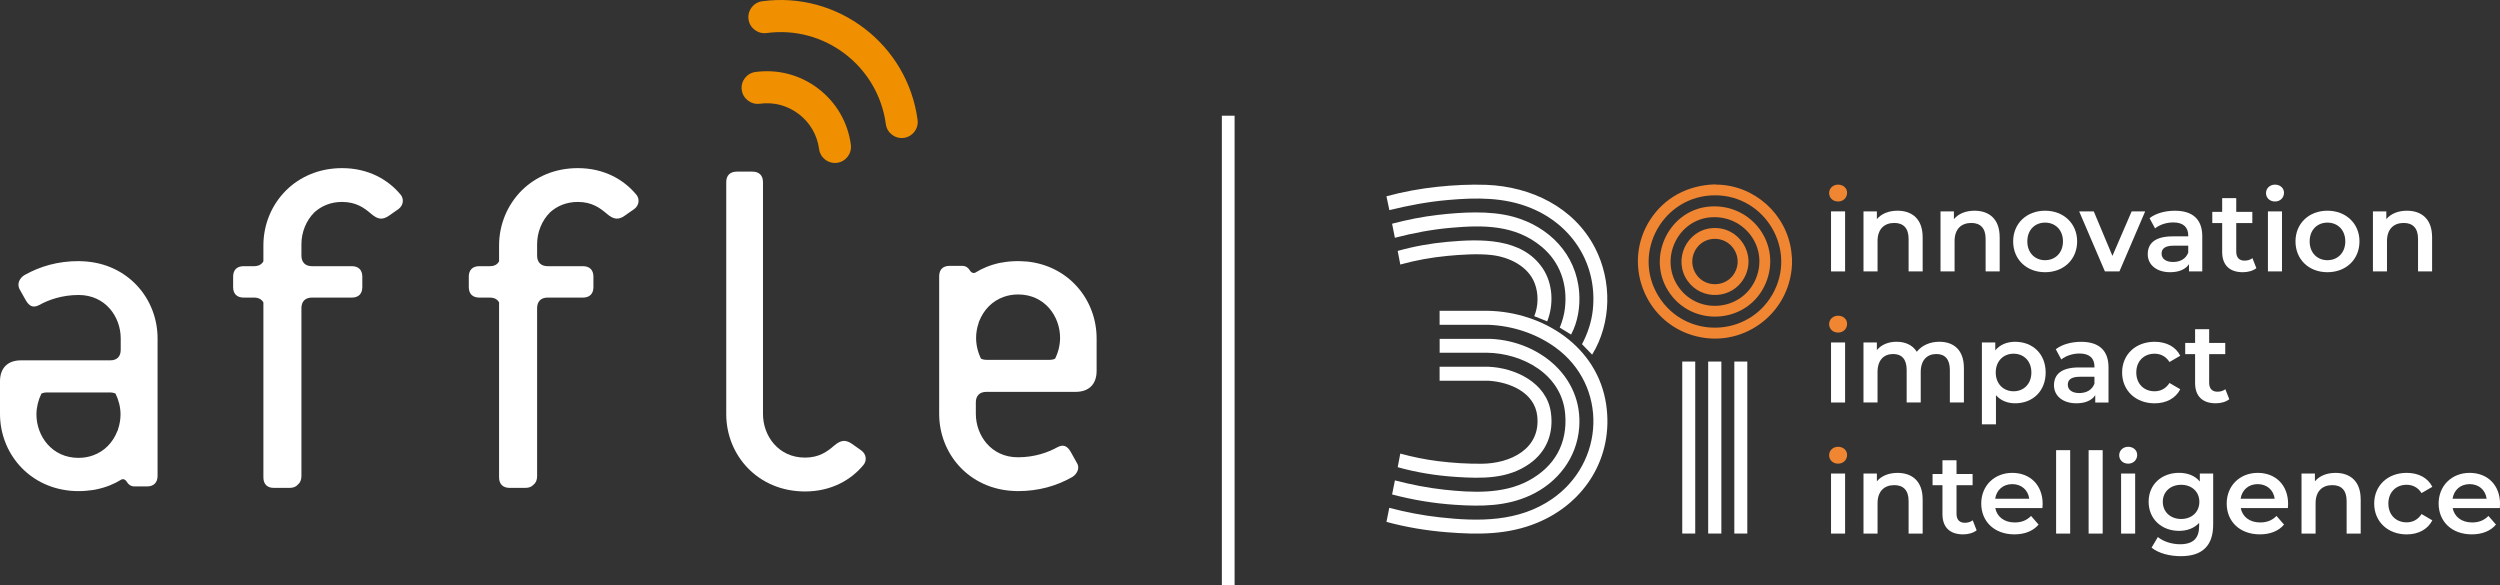 <?xml version="1.0" encoding="UTF-8"?>
<svg id="Layer_2" data-name="Layer 2" xmlns="http://www.w3.org/2000/svg" viewBox="0 0 1148.37 268.84">
  <rect x="0" y="0" width="1148.37" height="268.84" fill="#333333" stroke="none"/>
  <defs>
    <style>
      .cls-1 {
        fill: #f08532;
      }

      .cls-2 {
        fill: #f08f00;
      }

      .cls-3 {
        fill: #fff;
      }
    </style>
  </defs>
  <g id="Layer_1-2" data-name="Layer 1">
    <g>
      <path class="cls-1" d="M787.93,84.7c.1.16.38.1.54.1,17.4.18,32.19,13.55,34.38,30.73l.31,3.31c-.03.86.04,1.72,0,2.58-1.04,23.28-23.57,39.47-46.03,32.48-22.08-6.87-31.76-33.2-19.22-52.82,6.64-10.39,17.49-15.99,29.72-16.38h.3ZM787.78,89.72c-23.78,0-38.54,26.3-25.8,46.58,12.25,19.49,40.92,18.8,52.27-1.22,11.47-20.25-3.34-45.37-26.47-45.37Z"/>
      <path class="cls-3" d="M661.28,142.76h21.99c25.62.43,50.59,16.43,54.52,43.04,3.56,24.1-9.68,45.29-31.75,54.37-13.41,5.52-27.06,5.46-41.33,4.32-9.4-.75-18.75-2.3-27.84-4.77l1.29-6.45c7.63,2.01,15.42,3.5,23.27,4.37,17.85,1.97,36.04,2.15,51.39-8.35,24.45-16.73,25.93-52.16,1.59-69.74-8.81-6.36-19.57-9.87-30.45-10.34h-22.68s0-6.45,0-6.45Z"/>
      <path class="cls-3" d="M661.28,155.66h23.58c21.99,1.04,42.33,17.23,40.54,40.74-1.06,13.95-9.92,25.32-22.39,31.1-11.13,5.15-22.6,5.17-34.62,4.38-9.78-.64-19.48-2.25-28.93-4.76l1.29-6.45c7.44,1.93,15.02,3.44,22.68,4.27,12.82,1.38,27.06,2.12,38.72-4.15,11.91-6.4,18.01-17.05,16.81-30.73-1.58-18.06-19.43-27.84-36.07-28.04h-21.59s0-6.35,0-6.35Z"/>
      <path class="cls-3" d="M731.35,162.91l-4.66-4.81c2.57-4.87,4.37-10.17,4.96-15.69,2.24-20.87-9.29-38.99-28.39-46.84-12.22-5.02-24.98-4.85-37.96-3.72-9.15.79-18.19,2.47-27.09,4.67l-1.35-6.35c7.67-2.1,15.55-3.54,23.47-4.37,7.29-.77,15.01-1.17,22.33-.9,20.57.77,40.36,10.23,50.02,28.98,7.82,15.16,7.63,34.41-1.34,49.03Z"/>
      <path class="cls-3" d="M661.28,168.46h22.29c12.46.44,26.85,7.35,28.81,20.91,1.38,9.56-1.88,18.01-9.72,23.59-10.06,7.17-22.04,6.88-33.88,6.11-9.04-.59-18.05-2.02-26.75-4.47l1.19-6.25c5.65,1.55,11.41,2.72,17.23,3.46,6.65.84,13.54,1.27,20.24,1.21,13.01-.11,27.08-6.73,25.45-21.89-1.16-10.86-12.64-15.62-22.28-16.23h-22.58s0-6.45,0-6.45Z"/>
      <path class="cls-3" d="M716.47,150.49c1.15-2.8,2.01-5.77,2.37-8.79,1.31-10.97-2.19-21.3-10.7-28.37-12.18-10.12-26.77-10.02-41.84-8.68-8.64.77-17.19,2.38-25.56,4.57l-1.29-6.45c6.92-1.84,13.97-3.24,21.1-4.06,10.84-1.24,23.83-2.05,34.4.81,16.58,4.49,29.16,17.24,30.45,34.86.48,6.59-.62,13.46-3.72,19.3l-5.21-3.18Z"/>
      <path class="cls-3" d="M710.71,147.62l-5.95-2.39c1.9-4.63,2.01-10.21.27-14.91-2.96-8.02-11.74-12.22-19.79-13.16-6.25-.73-14.04-.21-20.33.38-7.33.69-14.61,2.01-21.69,3.97l-1.19-6.25c7.46-2.11,15.14-3.48,22.88-4.17,15.08-1.36,34.27-1.99,43.76,12.22,4.68,7.01,5.1,16.56,2.04,24.31Z"/>
      <rect class="cls-3" x="784.65" y="166.08" width="6.05" height="79"/>
      <rect class="cls-3" x="772.74" y="166.08" width="5.96" height="79"/>
      <rect class="cls-3" x="796.66" y="166.08" width="5.96" height="79"/>
      <path class="cls-1" d="M785.63,94.85c19.07-1.28,32.94,17.4,25.48,35.2-7.94,18.92-34.14,20.81-44.95,3.37-9.85-15.9.83-37.32,19.47-38.57ZM785.92,99.81c-15.09,1.1-23.52,18.54-15.37,31.29,8.82,13.8,29.65,12.05,35.98-3.03,6.02-14.34-5.28-29.37-20.61-28.25Z"/>
      <path class="cls-1" d="M786.52,104.78c12.29-.91,20.71,12.16,14.63,22.96-5.51,9.79-19.45,10.44-25.94,1.3-6.89-9.7-.5-23.39,11.32-24.26ZM786.82,109.74c-7.95.65-12.15,9.8-7.6,16.38,4.33,6.26,13.87,5.79,17.6-.82,4.15-7.35-1.62-16.24-10-15.55Z"/>
      <path class="cls-3" d="M841.08,97.1h6.46v27.58h-6.46v-27.58Z"/>
      <path class="cls-3" d="M883.17,108.87v15.8h-6.46v-14.98c0-4.91-2.43-7.28-6.56-7.28-4.6,0-7.7,2.79-7.7,8.32v13.95h-6.46v-27.58h6.15v3.56c2.12-2.53,5.47-3.87,9.5-3.87,6.61,0,11.52,3.77,11.52,12.09Z"/>
      <path class="cls-3" d="M918.55,108.87v15.8h-6.46v-14.98c0-4.91-2.43-7.28-6.56-7.28-4.6,0-7.7,2.79-7.7,8.32v13.95h-6.46v-27.58h6.15v3.56c2.12-2.53,5.47-3.87,9.5-3.87,6.61,0,11.52,3.77,11.52,12.09Z"/>
      <path class="cls-3" d="M924.74,110.89c0-8.26,6.2-14.1,14.67-14.1s14.72,5.84,14.72,14.1-6.15,14.15-14.72,14.15-14.67-5.89-14.67-14.15ZM947.62,110.89c0-5.27-3.51-8.63-8.21-8.63s-8.16,3.36-8.16,8.63,3.51,8.63,8.16,8.63,8.21-3.36,8.21-8.63Z"/>
      <path class="cls-3" d="M985.38,97.1l-11.83,27.58h-6.66l-11.83-27.58h6.71l8.57,20.45,8.83-20.45h6.2Z"/>
      <path class="cls-3" d="M1011.61,108.51v16.17h-6.09v-3.36c-1.55,2.38-4.55,3.72-8.68,3.72-6.3,0-10.28-3.46-10.28-8.26s3.1-8.21,11.47-8.21h7.13v-.41c0-3.77-2.27-5.99-6.87-5.99-3.1,0-6.3,1.03-8.37,2.74l-2.53-4.7c2.94-2.27,7.23-3.41,11.67-3.41,7.95,0,12.55,3.77,12.55,11.72ZM1005.16,116.05v-3.2h-6.66c-4.39,0-5.58,1.65-5.58,3.67,0,2.32,1.96,3.82,5.27,3.82s5.89-1.45,6.97-4.29Z"/>
      <path class="cls-3" d="M1036.45,123.18c-1.55,1.24-3.87,1.86-6.2,1.86-6.04,0-9.5-3.2-9.5-9.3v-13.27h-4.54v-5.16h4.54v-6.3h6.46v6.3h7.39v5.16h-7.39v13.12c0,2.69,1.34,4.13,3.82,4.13,1.34,0,2.63-.36,3.62-1.14l1.81,4.6Z"/>
      <path class="cls-3" d="M1040.89,88.68c0-2.17,1.76-3.87,4.13-3.87s4.13,1.6,4.13,3.72c0,2.27-1.7,4.03-4.13,4.03s-4.13-1.7-4.13-3.87ZM1041.77,97.1h6.46v27.58h-6.46v-27.58Z"/>
      <path class="cls-3" d="M1054.43,110.89c0-8.26,6.2-14.1,14.67-14.1s14.72,5.84,14.72,14.1-6.15,14.15-14.72,14.15-14.67-5.89-14.67-14.15ZM1077.31,110.89c0-5.27-3.51-8.63-8.21-8.63s-8.16,3.36-8.16,8.63,3.51,8.63,8.16,8.63,8.21-3.36,8.21-8.63Z"/>
      <path class="cls-3" d="M1117.18,108.87v15.8h-6.46v-14.98c0-4.91-2.43-7.28-6.56-7.28-4.6,0-7.7,2.79-7.7,8.32v13.95h-6.46v-27.58h6.15v3.56c2.12-2.53,5.47-3.87,9.5-3.87,6.61,0,11.52,3.77,11.52,12.09Z"/>
      <path class="cls-3" d="M841.08,157.31h6.46v27.58h-6.46v-27.58Z"/>
      <path class="cls-3" d="M902.12,169.08v15.8h-6.46v-14.98c0-4.91-2.27-7.28-6.2-7.28-4.24,0-7.18,2.79-7.18,8.26v14h-6.46v-14.98c0-4.91-2.27-7.28-6.2-7.28-4.29,0-7.18,2.79-7.18,8.26v14h-6.46v-27.58h6.15v3.51c2.07-2.48,5.27-3.82,9.04-3.82,4.03,0,7.39,1.5,9.3,4.6,2.22-2.84,5.94-4.6,10.33-4.6,6.66,0,11.31,3.77,11.31,12.09Z"/>
      <path class="cls-3" d="M939.67,171.1c0,8.57-5.94,14.15-14,14.15-3.51,0-6.61-1.19-8.83-3.72v13.38h-6.46v-37.6h6.15v3.62c2.17-2.63,5.37-3.93,9.14-3.93,8.06,0,14,5.58,14,14.1ZM933.11,171.1c0-5.27-3.51-8.63-8.16-8.63s-8.21,3.36-8.21,8.63,3.56,8.63,8.21,8.63,8.16-3.36,8.16-8.63Z"/>
      <path class="cls-3" d="M968.54,168.72v16.17h-6.09v-3.36c-1.55,2.38-4.55,3.72-8.68,3.72-6.3,0-10.28-3.46-10.28-8.26s3.1-8.21,11.47-8.21h7.13v-.41c0-3.77-2.27-5.99-6.87-5.99-3.1,0-6.3,1.03-8.37,2.74l-2.53-4.7c2.94-2.27,7.23-3.41,11.67-3.41,7.95,0,12.55,3.77,12.55,11.72ZM962.08,176.26v-3.2h-6.66c-4.39,0-5.58,1.65-5.58,3.67,0,2.32,1.96,3.82,5.27,3.82s5.89-1.45,6.97-4.29Z"/>
      <path class="cls-3" d="M974.79,171.1c0-8.26,6.2-14.1,14.93-14.1,5.37,0,9.66,2.22,11.78,6.4l-4.96,2.89c-1.65-2.63-4.13-3.82-6.87-3.82-4.75,0-8.37,3.31-8.37,8.63s3.62,8.63,8.37,8.63c2.74,0,5.22-1.19,6.87-3.82l4.96,2.89c-2.12,4.13-6.4,6.46-11.78,6.46-8.73,0-14.93-5.89-14.93-14.15Z"/>
      <path class="cls-3" d="M1024.01,183.39c-1.55,1.24-3.87,1.86-6.2,1.86-6.04,0-9.5-3.2-9.5-9.3v-13.27h-4.54v-5.16h4.54v-6.3h6.46v6.3h7.39v5.16h-7.39v13.12c0,2.69,1.34,4.13,3.82,4.13,1.34,0,2.63-.36,3.62-1.14l1.81,4.6Z"/>
      <path class="cls-3" d="M841.08,217.52h6.46v27.58h-6.46v-27.58Z"/>
      <path class="cls-3" d="M883.17,229.3v15.8h-6.46v-14.98c0-4.91-2.43-7.28-6.56-7.28-4.6,0-7.7,2.79-7.7,8.32v13.95h-6.46v-27.58h6.15v3.56c2.12-2.53,5.47-3.87,9.5-3.87,6.61,0,11.52,3.77,11.52,12.09Z"/>
      <path class="cls-3" d="M907.96,243.6c-1.55,1.24-3.87,1.86-6.2,1.86-6.04,0-9.5-3.2-9.5-9.3v-13.27h-4.54v-5.17h4.54v-6.3h6.46v6.3h7.39v5.17h-7.39v13.12c0,2.69,1.34,4.13,3.82,4.13,1.34,0,2.63-.36,3.62-1.14l1.81,4.6Z"/>
      <path class="cls-3" d="M938.17,233.38h-21.64c.78,4.03,4.13,6.61,8.94,6.61,3.1,0,5.53-.98,7.49-3l3.46,3.98c-2.48,2.94-6.35,4.49-11.1,4.49-9.25,0-15.24-5.94-15.24-14.15s6.04-14.1,14.26-14.1,13.95,5.63,13.95,14.26c0,.52-.05,1.29-.1,1.91ZM916.48,229.09h15.65c-.52-3.98-3.56-6.71-7.8-6.71s-7.23,2.69-7.85,6.71Z"/>
      <path class="cls-3" d="M944.47,206.78h6.46v38.32h-6.46v-38.32Z"/>
      <path class="cls-3" d="M959.4,206.78h6.46v38.32h-6.46v-38.32Z"/>
      <path class="cls-3" d="M973.45,209.1c0-2.17,1.76-3.87,4.13-3.87s4.13,1.6,4.13,3.72c0,2.27-1.7,4.03-4.13,4.03s-4.13-1.7-4.13-3.87ZM974.32,217.52h6.46v27.58h-6.46v-27.58Z"/>
      <path class="cls-3" d="M1016.62,217.52v23.4c0,10.02-5.22,14.56-14.87,14.56-5.16,0-10.28-1.34-13.43-3.93l2.89-4.86c2.43,2.01,6.35,3.31,10.18,3.31,6.09,0,8.78-2.79,8.78-8.37v-1.45c-2.27,2.48-5.53,3.67-9.25,3.67-7.9,0-13.95-5.37-13.95-13.38s6.04-13.27,13.95-13.27c3.87,0,7.28,1.24,9.56,3.98v-3.67h6.15ZM1010.27,230.49c0-4.65-3.51-7.8-8.37-7.8s-8.42,3.15-8.42,7.8,3.51,7.9,8.42,7.9,8.37-3.2,8.37-7.9Z"/>
      <path class="cls-3" d="M1050.92,233.38h-21.64c.78,4.03,4.13,6.61,8.94,6.61,3.1,0,5.53-.98,7.49-3l3.46,3.98c-2.48,2.94-6.35,4.49-11.1,4.49-9.25,0-15.24-5.94-15.24-14.15s6.04-14.1,14.26-14.1,13.95,5.63,13.95,14.26c0,.52-.05,1.29-.1,1.91ZM1029.22,229.09h15.65c-.52-3.98-3.56-6.71-7.8-6.71s-7.23,2.69-7.85,6.71Z"/>
      <path class="cls-3" d="M1084.38,229.3v15.8h-6.46v-14.98c0-4.91-2.43-7.28-6.56-7.28-4.6,0-7.7,2.79-7.7,8.32v13.95h-6.46v-27.58h6.15v3.56c2.12-2.53,5.47-3.87,9.5-3.87,6.61,0,11.52,3.77,11.52,12.09Z"/>
      <path class="cls-3" d="M1090.58,231.31c0-8.26,6.2-14.1,14.93-14.1,5.37,0,9.66,2.22,11.78,6.4l-4.96,2.89c-1.65-2.63-4.13-3.82-6.87-3.82-4.75,0-8.37,3.31-8.37,8.63s3.62,8.63,8.37,8.63c2.74,0,5.22-1.19,6.87-3.82l4.96,2.89c-2.12,4.13-6.4,6.46-11.78,6.46-8.73,0-14.93-5.89-14.93-14.15Z"/>
      <path class="cls-3" d="M1148.27,233.38h-21.64c.78,4.03,4.13,6.61,8.94,6.61,3.1,0,5.53-.98,7.49-3l3.46,3.98c-2.48,2.94-6.35,4.49-11.1,4.49-9.25,0-15.24-5.94-15.24-14.15s6.04-14.1,14.26-14.1,13.95,5.63,13.95,14.26c0,.52-.05,1.29-.1,1.91ZM1126.58,229.09h15.65c-.52-3.98-3.56-6.71-7.8-6.71s-7.23,2.69-7.85,6.71Z"/>
      <path class="cls-1" d="M840.2,88.68c0-2.17,1.76-3.87,4.13-3.87s4.13,1.6,4.13,3.72c0,2.27-1.7,4.03-4.13,4.03s-4.13-1.7-4.13-3.87Z"/>
      <path class="cls-1" d="M840.2,148.89c0-2.17,1.76-3.87,4.13-3.87s4.13,1.6,4.13,3.72c0,2.27-1.7,4.03-4.13,4.03s-4.13-1.7-4.13-3.87Z"/>
      <path class="cls-1" d="M840.2,209.1c0-2.17,1.76-3.87,4.13-3.87s4.13,1.6,4.13,3.72c0,2.27-1.7,4.03-4.13,4.03s-4.13-1.7-4.13-3.87Z"/>
    </g>
    <rect class="cls-3" x="561.26" y="53.15" width="5.85" height="215.69"/>
    <g id="Layer_1-2" data-name="Layer 1-2">
      <g>
        <g>
          <path class="cls-2" d="M347.06,33.05c-4.06.53-6.9,4.25-6.35,8.27.57,4.03,4.25,6.87,8.32,6.33,6.41-.87,12.78.82,17.92,4.77,5.14,3.92,8.43,9.62,9.29,16.03.54,4.03,4.22,6.87,8.28,6.34,4.02-.55,6.85-4.27,6.32-8.29-1.37-10.34-6.71-19.47-14.98-25.8-8.28-6.33-18.51-9-28.79-7.64"/>
          <path class="cls-2" d="M350.16.57c-4.08.53-6.87,4.25-6.33,8.3.53,4,4.27,6.84,8.28,6.31,26.64-3.59,51.21,15.18,54.8,41.84.53,4.02,4.25,6.86,8.27,6.31,4.02-.53,6.86-4.24,6.31-8.27-4.65-34.71-36.67-59.13-71.33-54.5"/>
        </g>
        <g>
          <path class="cls-3" d="M369.78,225.75c-21.69,0-36.18-16.66-36.18-35.51v-106.57c0-3.07,1.76-4.83,4.84-4.83h7.19c3.08,0,4.85,1.76,4.85,4.83v106.57c0,9.88,7.01,19.96,19.3,19.96,6.57,0,10.29-2.83,13.37-5.49,3.08-2.62,5.22-2.83,8.13-.88l4.36,3.08c2.4,1.74,2.65,4.81.89,6.78-5.5,6.6-14.45,12.06-26.75,12.06"/>
          <path class="cls-3" d="M183.9,89.28c-5.47-6.58-14.48-12.05-26.78-12.05-10.51,0-19.4,3.97-25.66,10.18-6.65,6.57-10.47,15.66-10.47,25.34v7.28c-.79,1.43-2.21,2.24-4.27,2.24h-4.8c-3.09,0-4.83,1.73-4.83,4.8v4.83c0,3.07,1.74,4.8,4.83,4.8h4.8c2.05,0,3.49.82,4.27,2.22v80.36c0,3.08,1.71,4.83,4.79,4.83h7.26c1.66,0,2.92-.5,3.76-1.49,1.02-.81,1.66-2.15,1.66-3.87v-77.19c0-3.1,1.77-4.86,4.81-4.86h18.36c3.02,0,4.8-1.73,4.8-4.8v-4.83c0-3.07-1.79-4.8-4.8-4.8h-18.36c-3.03,0-4.81-1.79-4.81-4.83v-5.28c0-5.38,2.11-10.83,6.02-14.69,3.18-2.84,7.44-4.71,12.63-4.71,6.62,0,10.33,2.86,13.4,5.48,3.06,2.66,5.25,2.83,8.11.88l.47-.33,3.92-2.73c2.41-1.78,2.64-4.83.88-6.82"/>
          <path class="cls-3" d="M292.17,89.28c-5.49-6.58-14.45-12.05-26.74-12.05-10.58,0-19.38,3.97-25.7,10.18-6.62,6.57-10.48,15.66-10.48,25.34v7.28c-.73,1.43-2.14,2.24-4.22,2.24h-4.85c-3.08,0-4.84,1.73-4.84,4.8v4.83c0,3.07,1.76,4.8,4.84,4.8h4.85c2.07,0,3.49.82,4.22,2.22v80.36c0,3.08,1.77,4.83,4.85,4.83h7.2c1.66,0,2.93-.5,3.78-1.49,1.07-.81,1.64-2.15,1.64-3.87v-77.19c0-3.1,1.78-4.86,4.82-4.86h16.21c3.08,0,4.84-1.73,4.84-4.8v-4.83c0-3.07-1.76-4.8-4.84-4.8h-16.21c-3.03,0-4.82-1.79-4.82-4.83v-5.28c0-5.38,2.11-10.84,6.02-14.69,3.18-2.84,7.46-4.71,12.69-4.71,6.56,0,10.29,2.86,13.37,5.48,3.08,2.66,5.3,2.83,8.13.88l.44-.33,3.92-2.73c2.44-1.78,2.64-4.83.87-6.82"/>
          <path class="cls-3" d="M38.18,120.03c-.68,0-1.32-.09-2.02-.09h0c-9.64,0-17.72,2.41-24.77,6.34-1.46.8-2.88,2.48-2.92,4.45,0,.68.15,1.4.53,2.13l2.84,5.06c1.55,2.64,3.27,3.73,6.17,2.19,4.32-2.4,10.43-4.58,18.02-4.61h.1c12.34,0,19.32,10.07,19.32,19.92v5.31c0,3.03-1.74,4.79-4.78,4.79H9.65c-6.13,0-9.65,3.54-9.65,9.64v14.93c0,17.66,12.73,33.42,32.22,35.32.2.05.39,0,.59.05,1.07.09,2.19.13,3.36.13h0c1.28,0,2.51-.05,3.73-.18.24,0,.49-.05.74-.09,1.09-.07,2.14-.27,3.18-.42.05-.05.2-.05.2-.05,4.86-.98,8.62-2.68,11.27-4.3.88-.68,2.14-.68,3.03.9.68,1.1,1.76,1.99,3.53,1.99h5.71c3.05,0,4.82-1.78,4.82-4.83v-63.19c0-18.24-13.61-34.41-34.19-35.4M54.2,197.31c-.04.09-.1.23-.1.35-.09.21-.19.37-.29.57-1.91,4.86-5.7,9.03-11.03,10.93-2.01.74-4.27,1.16-6.75,1.16-12.25,0-19.29-10.11-19.29-19.95v-.12c.04-3.23.83-6.49,2.29-9.45.69-.34,1.57-.53,2.55-.53h28.95c.98,0,1.85.2,2.54.53,1.46,2.99,2.3,6.28,2.3,9.57,0,2.33-.43,4.7-1.18,6.93"/>
          <path class="cls-3" d="M465.52,225.52c.68.02,1.36.07,2,.07h0c9.64,0,17.77-2.4,24.77-6.33,1.46-.8,2.94-2.46,2.99-4.45,0-.65-.13-1.4-.59-2.11l-2.82-5.07c-1.52-2.64-3.29-3.71-6.11-2.22-4.37,2.43-10.5,4.62-18.07,4.64h-.15c-12.29,0-19.29-10.09-19.29-19.96v-5.26c0-3.06,1.76-4.83,4.84-4.83h41c6.11,0,9.64-3.52,9.64-9.63v-14.94c0-17.65-12.73-33.42-32.18-35.32-.23,0-.44,0-.59-.01-1.13-.07-2.23-.16-3.42-.16h0c-1.27,0-2.49.09-3.71.17-.26,0-.49.06-.74.07-1.08.13-2.1.27-3.12.48-.12,0-.21,0-.32.02-4.78.97-8.51,2.65-11.14,4.26-.9.71-2.22.71-3.1-.87-.68-1.12-1.76-1.95-3.52-1.95h-5.68c-3.1,0-4.8,1.73-4.8,4.78v63.18c0,18.27,13.54,34.42,34.13,35.44M449.54,148.3c.06-.15.06-.27.1-.38.04-.23.19-.4.25-.6,1.96-4.84,5.72-9,11.06-10.91,2.01-.73,4.27-1.15,6.72-1.15,12.29,0,19.28,10.09,19.28,19.94v.09c-.04,3.27-.82,6.52-2.29,9.46-.69.37-1.52.54-2.56.54h-28.93c-.98,0-1.81-.18-2.55-.54-1.46-2.94-2.25-6.27-2.25-9.54,0-2.33.4-4.69,1.18-6.89"/>
        </g>
      </g>
    </g>
  </g>
</svg>
